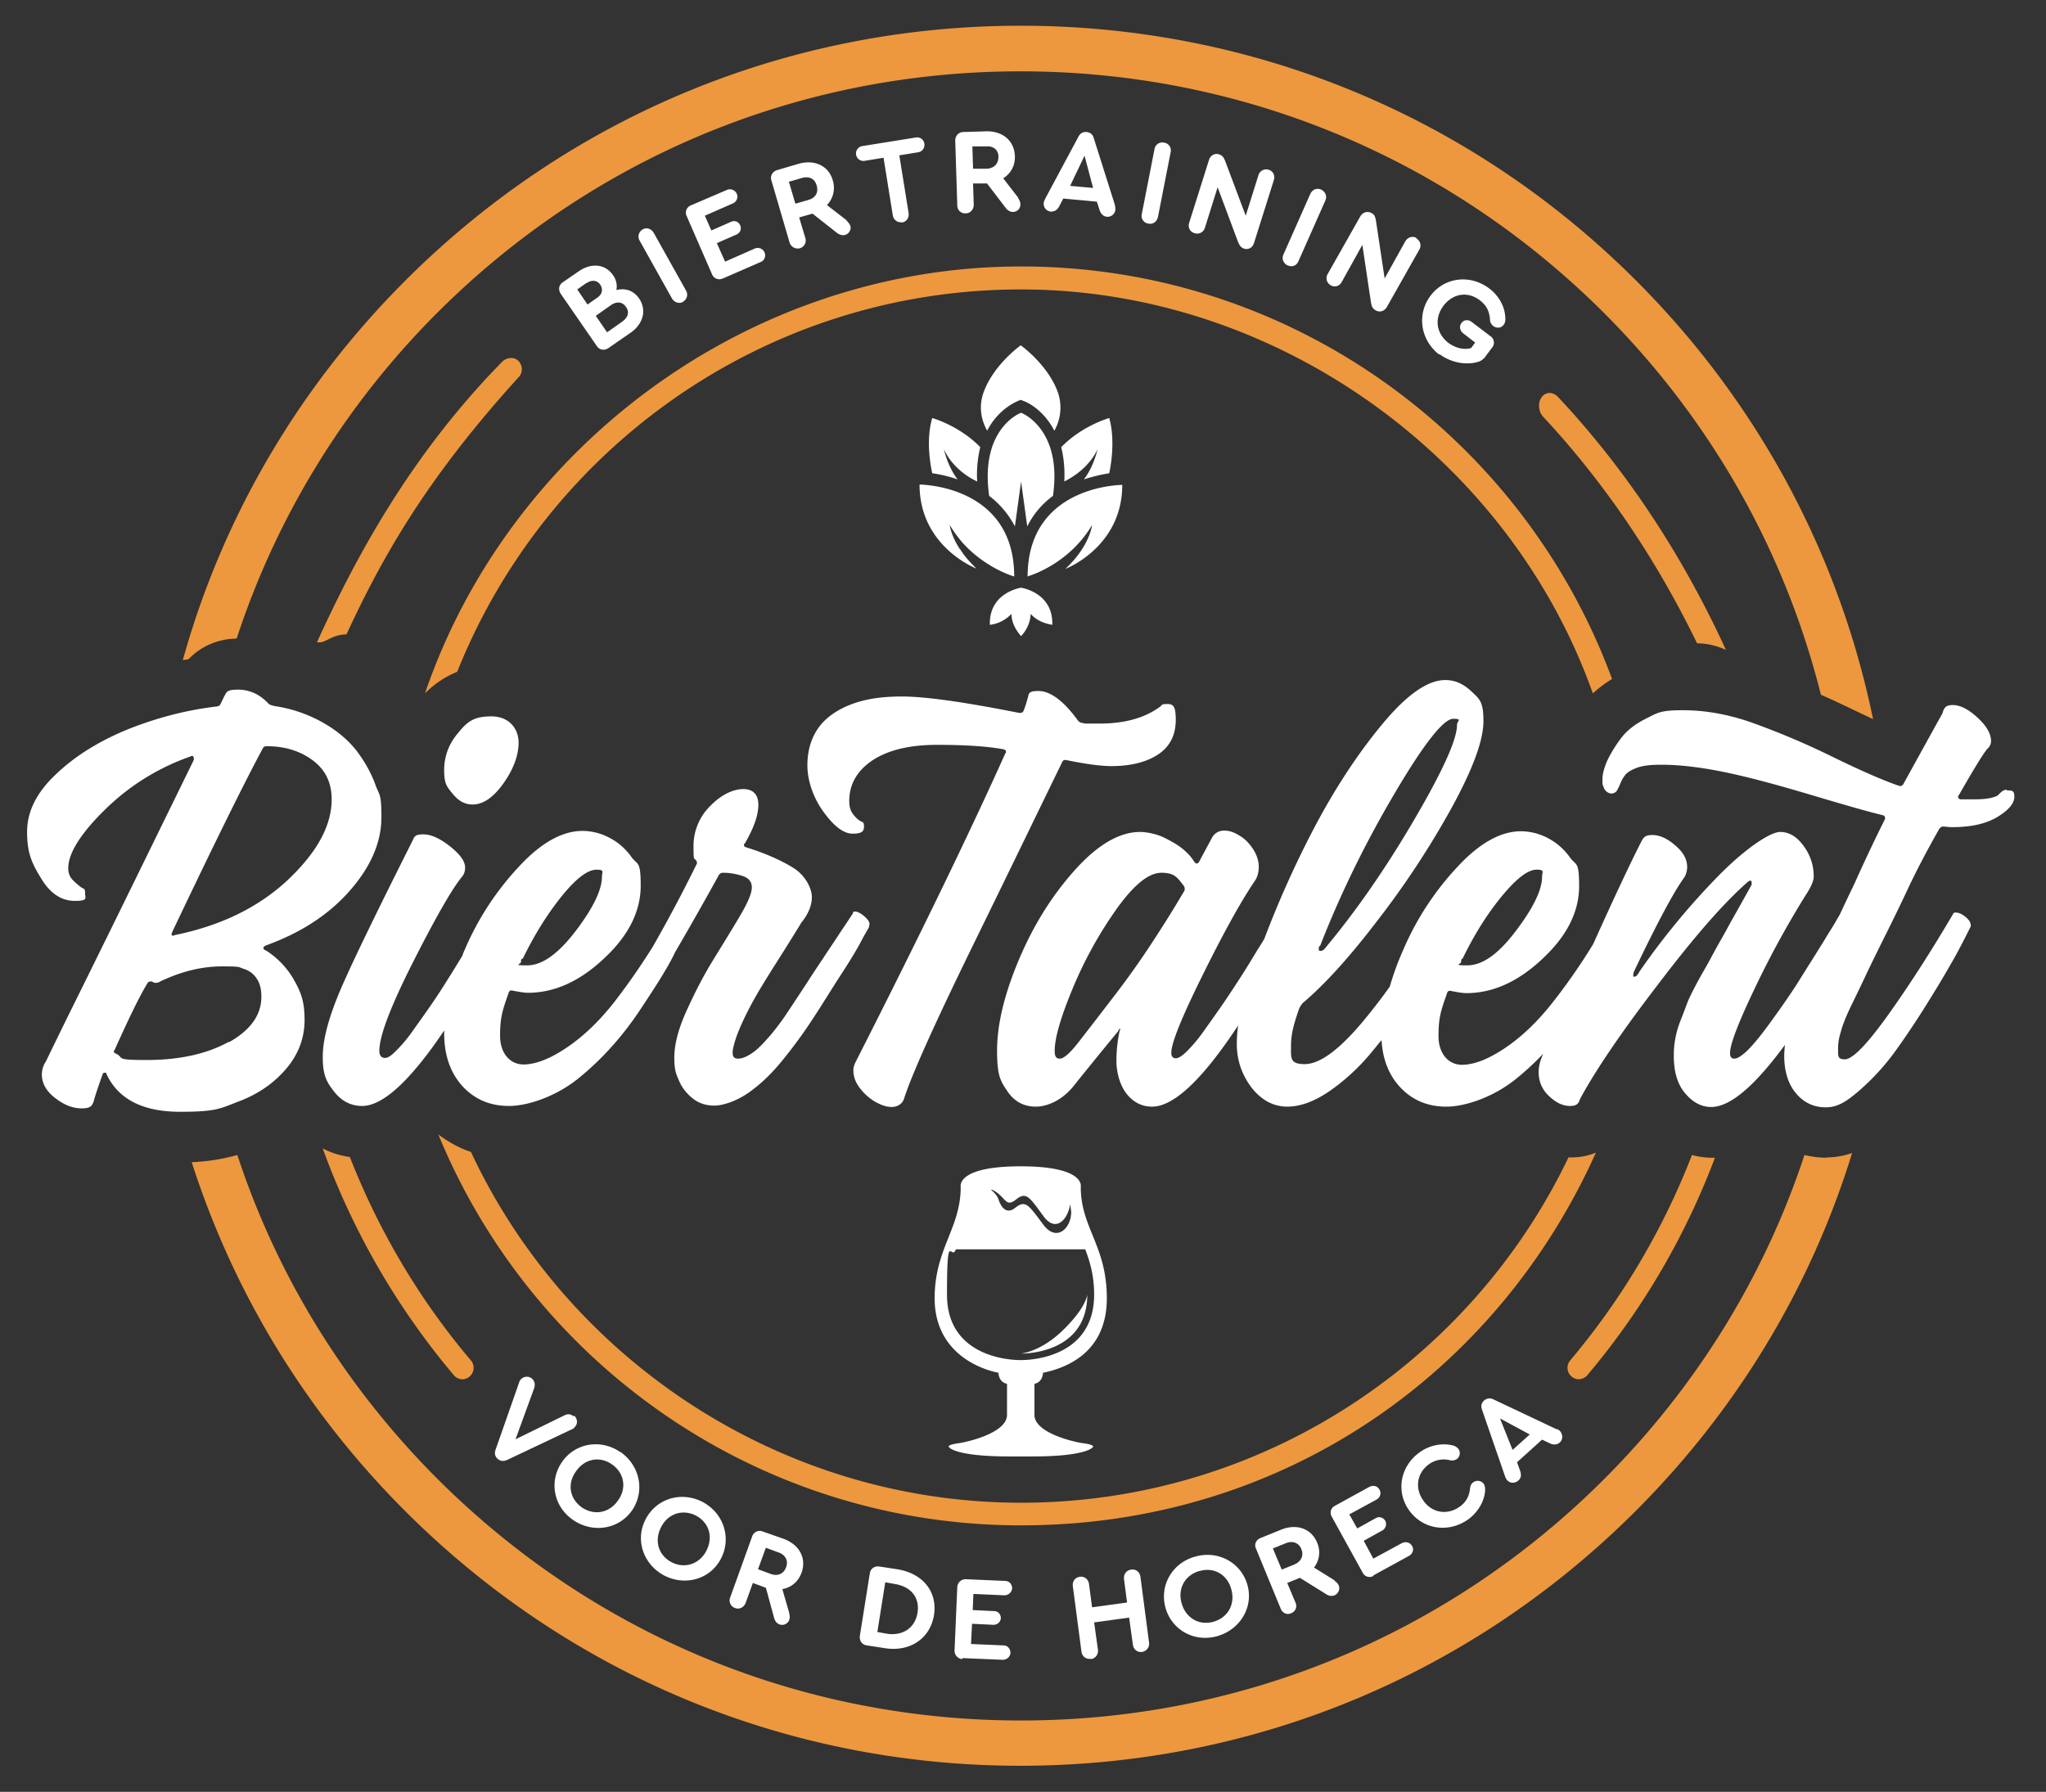 <svg width="137" height="120" viewBox="0 0 137 120" fill="none" xmlns="http://www.w3.org/2000/svg"><rect x="0" y="0" width="137" height="120" fill="#333333" stroke="none"/><path d="M64.283 36.792c-.62-.941-.689-1.63-.689-1.63.207.344.414.643.643.918.023.046.07.092.092.115.023.023.046.07.07.092 1.584 1.791 3.513 2.32 3.513 2.32 0-6.155-6.339-6.155-6.339-6.155 0 4.18 3.813 5.627 3.813 5.627-.483-.46-.85-.896-1.103-1.31m4.065-9.117s-2.756 1.033-2.113 5.557a6.097 6.097 0 0 1 1.723 2.044l.413-3.008.414 3.009a5.614 5.614 0 0 1 1.722-2.044c.643-4.502-2.113-5.558-2.113-5.558m2.871 4.593c.551-.276 1.654-.942 2.228-2.159 0 0-.253 1.172-.919 2.021a11.27 11.27 0 0 1 1.7-.413c.114-.505.413-2.25 0-3.698 0 0-1.815.506-3.216 1.952.161.643.253 1.401.207 2.297z" fill="#fff"/><path d="M68.119 26.87l.23-.091.229.092c.092.023 1.263.505 2.021 1.975a3.14 3.14 0 0 0 .184-2.71c-.712-1.791-2.435-3.009-2.435-3.009s-1.722 1.218-2.434 3.009c-.482 1.194-.115 2.159.184 2.71.758-1.47 1.952-1.93 2.02-1.975zm-3.996 5.237c-.667-.85-.92-2.02-.92-2.02.575 1.24 1.677 1.905 2.229 2.158a7.755 7.755 0 0 1 .206-2.297c-1.4-1.447-3.215-1.952-3.215-1.952-.436 1.447-.115 3.193 0 3.698a8.99 8.99 0 0 1 1.7.413zm4.662 6.5s2.733-.735 4.34-3.445c0 0-.138 1.4-1.791 2.94 0 0 3.812-1.447 3.812-5.627 0 0-6.338 0-6.338 6.155m-.46.735s-2.135.321-2.067 2.48a2.357 2.357 0 0 0 1.447-.735c0 .46.184.965.643 1.493.46-.505.62-1.01.643-1.493.299.345.758.62 1.447.735.07-2.159-2.067-2.48-2.067-2.48M31.625 53.88c.735 0 1.424-.483 2.09-1.425.666-.941 1.01-1.86 1.01-2.733 0-.872-.597-1.745-1.814-1.745s-1.63.367-2.25 1.125c-.62.735-.92 1.562-.92 2.48 0 .92.184 1.103.575 1.585.39.483.827.712 1.332.712m45.565 9.141a56.636 56.636 0 0 1-2.549 3.606 462.926 462.926 0 0 1-2.32 3.008c-.642.85-1.102 1.264-1.377 1.264-.276 0-.345-.184-.345-.529 0-.826.39-2.204 1.171-4.088a27.251 27.251 0 0 1 2.917-5.328c1.171-1.654 2.182-2.503 3.055-2.503.872 0 1.056.298 1.515.895a.331.331 0 0 1 .046.161v.115a80.063 80.063 0 0 1-2.113 3.4zm11.185.322c1.378-3.537 3.055-6.936 5.007-10.243 1.952-3.308 3.261-4.961 3.904-4.961.643 0 .253.138.253.413 0 .965-.942 3.055-2.848 6.316-1.906 3.261-3.881 6.11-5.948 8.59-.115.16-.23.23-.345.23-.115 0-.115-.047-.115-.162 0-.114.023-.114.07-.183m9.553.872c.781-1.607 1.654-3.008 2.641-4.203.988-1.194 1.746-1.768 2.32-1.768.574 0 .367.16.367.482 0 .85-.574 2.067-1.745 3.606-1.171 1.562-2.25 2.32-3.261 2.32-1.01 0-.414-.07-.414-.23s.023-.16.07-.23m36.493-11.3a.529.529 0 0 0-.322.093c-.091.069-.16.137-.252.23-.069.091-.253.16-.551.23-.299.068-.689.09-1.195.09h-.803c-.092-.022-.161-.068-.161-.16s0-.092.046-.115c1.102-1.929 1.768-3.008 1.975-3.169a.682.682 0 0 0 .184-.46c0-.482-.299-1.01-.896-1.561-.597-.551-1.148-.85-1.654-.85-.505 0-.597.184-.712.574-.023.023-.895 1.608-2.618 4.731-.046.07-.115.115-.184.115h-.068c-1.08-.367-2.596-1.033-4.525-1.975a51.877 51.877 0 0 0-5.305-2.25c-1.608-.575-3.169-.85-4.685-.85-1.516 0-1.7.183-2.435.55-.735.368-1.309.805-1.699 1.333a9.058 9.058 0 0 0-.919 1.493c-.207.482-.321.895-.321 1.24v.253c0 .091.045.206.091.321a.627.627 0 0 0 .207.276.55.55 0 0 0 .322.114.473.473 0 0 0 .344-.183c.069-.138.161-.299.23-.483a2.35 2.35 0 0 1 .344-.597c.161-.183.437-.344.827-.482.414-.138.919-.184 1.562-.184 1.309 0 2.779.184 4.409.529 1.631.344 3.56.872 5.788 1.538s3.766 1.103 4.639 1.31c.092.022.161.091.161.183v.069a111.01 111.01 0 0 0-2.021 4.272c-.23.482-.574 1.194-1.011 2.136-.069.114-.16.275-.298.505-.207.367-.437.712-.643 1.056-.207.345-.483.781-.827 1.332-.345.552-.666 1.057-.965 1.54-.298.481-.643.987-1.01 1.515-.368.528-.712 1.01-1.034 1.447-.321.436-.62.827-.918 1.171-.299.345-.552.62-.804.804-.23.184-.414.276-.551.276-.207 0-.299-.115-.299-.368 0-.597.574-2.09 1.7-4.432a62.59 62.59 0 0 1 3.399-6.201c.344-.529.505-.919.505-1.195 0-.758-.23-1.447-.689-2.067-.459-.62-.965-.918-1.562-.918-.597 0-2.136.941-4.019 2.825a49.097 49.097 0 0 0-5.397 6.522c-.115.23-.23.345-.345.345-.114 0-.068-.046-.068-.115 0-.07 0-.115.045-.23 1.562-3.284 2.688-5.374 3.377-6.316.114-.206.183-.436.183-.689 0-.505-.252-.987-.804-1.447-.528-.459-1.033-.689-1.515-.689-.483 0-.574.138-.712.368-.597 1.148-1.7 3.468-3.262 6.936a40.297 40.297 0 0 1-2.71 3.904c-1.01 1.286-2.067 2.297-3.192 3.055s-2.09 1.125-2.894 1.125c-.803 0-1.561-.643-1.561-1.93 0-1.285.183-1.745.574-2.87.023-.092.092-.16.183-.16.483.091.85.16 1.103.16 1.768 0 3.468-.758 5.098-2.297 1.631-1.515 2.458-3.146 2.458-4.868 0-1.723-.207-1.356-.62-1.93a4.135 4.135 0 0 0-1.516-1.309 3.864 3.864 0 0 0-1.768-.436c-1.333 0-2.757.78-4.226 2.365a19.108 19.108 0 0 0-3.629 5.535c-.39.873-.689 1.7-.919 2.504a39.941 39.941 0 0 1-1.768 2.296c-1.608 1.93-2.917 2.894-3.927 2.894-1.01 0-.919-.413-.919-1.217s.184-1.447.528-2.458c.046-.114.138-.275.253-.413 1.447-1.217 3.1-3.032 4.96-5.466a58.764 58.764 0 0 0 4.984-7.556c1.424-2.595 2.16-4.547 2.16-5.856 0-1.31-.254-1.47-.782-1.975-.528-.506-1.102-.781-1.768-.781-1.194 0-2.595.987-4.249 2.985-1.653 1.998-3.17 4.318-4.57 6.982a67.72 67.72 0 0 0-3.307 7.372c-.138.23-.276.46-.414.666-.321.529-.689 1.149-1.148 1.86-.46.713-.896 1.379-1.31 1.976-.413.597-.826 1.171-1.216 1.722-.39.551-.758.965-1.08 1.286-.321.322-.574.483-.758.483-.183 0-.298-.115-.298-.368 0-.666.712-2.411 2.136-5.282 1.424-2.87 2.572-4.938 3.468-6.247.183-.276.252-.597.252-.942 0-.344-.115-.758-.367-1.148-.253-.39-.552-.712-.919-.919-.345-.23-.689-.344-1.034-.344-.344 0-.62.16-.803.46l-.873 1.63c-.046.069-.092.115-.16.115-.07 0-.093-.046-.162-.115a2.9 2.9 0 0 0-.482-.597 4.03 4.03 0 0 0-.689-.552 8.55 8.55 0 0 0-.78-.436 3.563 3.563 0 0 0-.828-.298 3.769 3.769 0 0 0-.85-.115c-1.377 0-2.847.85-4.386 2.572-1.539 1.722-2.779 3.72-3.743 6.017-.965 2.297-1.447 4.318-1.447 6.04 0 1.723.23 2.044.689 2.733.459.69 1.102 1.034 1.906 1.034.804 0 1.791-.46 2.526-1.378.735-.919 1.723-2.136 2.986-3.675.046-.115.092-.183.138-.16a.1.1 0 0 0 .023.068h-.046a9.45 9.45 0 0 0-.23 2.113c0 .712.23 1.608.689 2.182.46.574 1.034.85 1.7.85 1.446 0 3.376-1.814 5.764-5.443-.069.46-.092.873-.092 1.24 0 .758.161 1.47.483 2.113.321.643.734 1.171 1.24 1.539a2.752 2.752 0 0 0 1.653.55c.873 0 1.815-.344 2.825-1.033a13.98 13.98 0 0 0 2.733-2.503c.253-.298.505-.62.758-.919.069 1.264.482 2.32 1.217 3.124.827.896 1.86 1.332 3.124 1.332 1.263 0 3.215-.643 4.777-1.952a18.269 18.269 0 0 0 1.699-1.585c-.046.115-.092.23-.114.299a2.517 2.517 0 0 0-.184.918c0 .643.229 1.172.689 1.608.459.436.918.666 1.401.666.482 0 .574-.16.689-.482 1.056-1.952 2.779-4.479 5.19-7.625 2.389-3.147 4.364-5.42 5.948-6.821.092-.092.184-.161.253-.161s.092.046.092.138v.138c-.069.114-.276.505-.643 1.148-.368.666-.62 1.102-.735 1.309-.115.207-.345.643-.712 1.286s-.62 1.126-.781 1.424c-.161.299-.413.712-.712 1.263-.298.551-.528 1.01-.689 1.378-.138.368-.298.804-.482 1.263-.184.46-.299.896-.368 1.287-.068.39-.091.734-.091 1.079 0 1.102.252 1.952.78 2.55.506.596 1.08.895 1.723.895 1.263 0 2.894-1.378 4.938-4.157-.023.253-.046.505-.046.735 0 1.056.275 1.906.804 2.526.528.62 1.194.919 1.975.919.781 0 1.378-.368 2.25-1.126a15.709 15.709 0 0 0 2.412-2.64 55.39 55.39 0 0 0 2.274-3.423 71.793 71.793 0 0 0 1.768-2.985c.39-.712.712-1.355.965-1.86a.331.331 0 0 0 .046-.161.618.618 0 0 0-.161-.368 1.506 1.506 0 0 0-.414-.344.87.87 0 0 0-.436-.138c-.138 0-.115.023-.161.069-1.47 2.503-2.916 4.754-4.34 6.752-1.424 1.998-2.412 3.009-2.917 3.009-.505 0-.459-.23-.459-.712 0-.483.068-.735.206-1.218.138-.482.391-1.102.758-1.837.368-.758.689-1.424.988-2.067.298-.62.735-1.516 1.309-2.664a135.052 135.052 0 0 0 1.401-2.894c.459-.987 1.148-2.342 2.113-4.042.069-.092.16-.16.275-.16.207.022.414.045.597.045 1.264 0 2.274-.23 3.032-.689.758-.46 1.125-.918 1.125-1.355 0-.436-.183-.413-.528-.413" fill="#fff"/><path d="M71.357 50.894c1.332.275 2.365.413 3.055.413 1.332 0 2.388-.276 3.169-.804.78-.528 1.148-1.309 1.148-2.296 0-.988-.207-1.057-.597-1.057s-.299.07-.46.184c-1.033.758-2.388 1.125-4.041 1.125-1.654 0-.781 0-1.172-.046-.115 0-.252-.091-.367-.275-.919-1.24-1.791-1.86-2.55-1.86-.757 0-.62.183-.757.574a6.578 6.578 0 0 1-.23.712c-.046.137-.138.183-.253.183h-.046c-3.697-.735-6.315-1.102-7.854-1.102-1.539 0-2.641.207-3.583.597-.942.39-1.653.942-2.09 1.608-.436.666-.666 1.47-.666 2.411 0 .942.345 2.09 1.057 3.078.712.987 1.355 1.492 1.975 1.492.62 0 .758-.16.758-.482 0-.321-.092-.275-.253-.367-.16-.092-.322-.253-.482-.46-.161-.206-.253-.482-.253-.872 0-1.126.528-2.044 1.562-2.733 1.056-.69 2.48-1.034 4.318-1.034 1.837 0 3.353.092 4.455.299.092.023.16.069.16.16 0 .092 0 .07-.045.115-2.32 5.168-5.65 12.058-10.014 20.647-.091.184-.16.368-.16.574 0 .414.138.804.436 1.195.299.39.643.689 1.034.918.413.23.757.345 1.102.345.344 0 .712-.184.827-.574.482-1.516 2.02-4.961 4.639-10.312 2.618-5.352 4.593-9.44 5.971-12.264.046-.07.115-.092.23-.092" fill="#fff"/><path d="M35.001 64.214c.78-1.607 1.654-3.008 2.618-4.203.965-1.194 1.746-1.768 2.32-1.768.574 0 .367.16.367.482 0 .85-.574 2.067-1.745 3.606-1.172 1.539-2.25 2.32-3.261 2.32-1.011 0-.414-.07-.414-.23s.023-.16.07-.23m23.218-2.067c.023-.092.046-.183.046-.252 0-.161-.138-.322-.367-.528-.253-.207-.46-.299-.598-.299-.137 0-.137.046-.137.115-.092.138-.345.528-.781 1.171-.414.643-.781 1.171-1.08 1.63-.298.46-.712 1.057-1.194 1.815a348.89 348.89 0 0 1-1.286 1.952 16.186 16.186 0 0 1-1.194 1.608c-.437.505-.827.919-1.194 1.171-.368.253-.69.39-.965.39-.276 0-.367-.137-.367-.413 0-.275.183-.964.55-1.791.368-.827.782-1.608 1.218-2.343.436-.735.987-1.607 1.63-2.618.644-1.033 1.034-1.654 1.195-1.93.482-.596.712-1.17.712-1.722 0-.55-.39-1.4-1.195-1.929-.803-.505-1.86-.987-3.192-1.4-.092-.024-.16-.07-.16-.161 0-.092.022-.07.068-.115.597-1.034.896-1.884.896-2.573 0-.689-.345-1.056-1.01-1.056-.667 0-1.47.367-2.205 1.125a3.744 3.744 0 0 0-1.126 2.733c0 1.08.046.69.184.942a.175.175 0 0 1 .046.115c0 .046 0 .092-.046.16a99.042 99.042 0 0 1-2.917 5.49 45.613 45.613 0 0 1-2.572 3.697c-1.01 1.286-2.067 2.297-3.192 3.055-1.126.758-2.09 1.125-2.894 1.125-.804 0-1.562-.643-1.562-1.93 0-1.285.184-1.745.574-2.87.023-.092.092-.16.184-.16.482.091.85.16 1.102.16 1.769 0 3.468-.758 5.099-2.297 1.63-1.515 2.457-3.146 2.457-4.869 0-1.722-.206-1.355-.62-1.929a4.13 4.13 0 0 0-1.515-1.309 3.867 3.867 0 0 0-1.769-.436c-1.332 0-2.756.78-4.226 2.365a19.11 19.11 0 0 0-3.628 5.535c-.07.161-.138.299-.184.46-.253.413-.528.872-.85 1.378a42.625 42.625 0 0 1-1.286 1.975c-.413.597-.827 1.171-1.217 1.722-.39.552-.758.965-1.08 1.286-.321.322-.55.483-.735.483-.252 0-.39-.161-.39-.483 0-.987.758-2.985 2.297-6.017 1.538-3.031 2.618-4.892 3.215-5.604.16-.183.23-.39.23-.643 0-.436-.345-.895-1.01-1.424-.667-.528-1.264-.803-1.792-.803-.529 0-.597.137-.712.413-2.366 4.708-3.95 7.97-4.731 9.76-.85 1.953-1.287 3.515-1.287 4.732s.253 1.676.758 2.32c.506.643 1.126.964 1.884.964 1.378 0 3.215-1.677 5.489-5.053v.184c0 1.47.413 2.641 1.217 3.537.827.896 1.86 1.332 3.123 1.332 1.264 0 3.216-.643 4.777-1.952 1.585-1.31 2.963-2.871 4.18-4.754 1.057-1.585 1.792-2.78 2.16-3.583a232.29 232.29 0 0 0 2.893-5.099c.069-.16.184-.23.321-.23.437 0 .85.07 1.287.208.436.137.643.39.643.78s-.276 1.034-.85 1.998c-.574.965-1.171 1.93-1.791 2.94-.62 1.01-1.195 2.136-1.746 3.353-.551 1.218-.804 2.251-.804 3.1 0 .85.115 1.08.322 1.562.206.483.528.873.941 1.195.414.321.896.459 1.424.459.529 0 1.424-.276 2.228-.827.804-.551 1.585-1.286 2.343-2.227a32.14 32.14 0 0 0 2.044-2.802c.62-.942 1.217-1.93 1.86-2.917.643-.988 1.08-1.723 1.309-2.159.23-.436.436-.804.597-1.056m-42.901 7.716c-1.447.804-3.285 1.218-5.512 1.218-2.228 0-1.424-.138-2.067-.437-.07-.023-.115-.069-.115-.115s0-.069.046-.115c1.01-2.25 1.745-3.743 2.205-4.478.046-.092.114-.115.23-.115.114 0 .068 0 .137.046.069.023.115.046.16.046.116 0 .23-.023.322-.092 1.401-.666 2.78-1.01 4.134-1.01 1.355 0 1.08.046 1.447.16.368.115.666.322.873.644.23.321.322.734.322 1.24 0 1.217-.736 2.227-2.16 3.031m-3.812-7.372c2.871-6.04 4.915-10.174 6.11-12.379.045-.046.137-.069.229-.069 1.217 0 2.25.322 3.1.965.85.643 1.24 1.516 1.24 2.595 0 1.768-.987 3.56-2.962 5.42-1.975 1.837-4.501 3.055-7.579 3.675-.023.023-.046.046-.069.046-.069-.023-.115-.07-.115-.115 0-.046 0-.046.046-.092m6.224 1.171c-.069-.046-.115-.092-.115-.16 0-.07.046-.092.161-.161 2.366-.85 4.249-2.09 5.65-3.698 1.4-1.608 2.09-3.238 2.09-4.892 0-1.653-.138-1.424-.414-2.205-.275-.758-.689-1.492-1.217-2.204-.551-.712-1.286-1.355-2.25-1.907a9.305 9.305 0 0 0-3.262-1.125c-.207-.046-.344-.092-.413-.16-.574-.62-1.263-.942-2.044-.942-.781 0-.758.16-.942.482l-.23.482c-.045.092-.114.138-.23.161-1.997.23-3.95.735-5.879 1.493-1.929.78-3.56 1.768-4.869 3.008-1.332 1.24-1.975 2.527-1.975 3.905 0 1.378.299 2.067.919 3.077.597 1.01 1.355 1.539 2.274 1.539.918 0 .689-.184.689-.528 0-.345-.092-.253-.276-.39a5.322 5.322 0 0 1-.574-.506 1.1 1.1 0 0 1-.276-.758c0-1.01.827-2.32 2.435-3.904a15.375 15.375 0 0 1 5.741-3.583.389.389 0 0 1 .115-.046c.07.023.115.07.115.138v.138c-.873 1.791-2.113 4.318-3.72 7.602a2169.61 2169.61 0 0 1-4.089 8.314 417.646 417.646 0 0 0-2.09 4.271 1.566 1.566 0 0 0-.275.873c0 .597.298 1.126.896 1.585.597.46 1.17.689 1.768.689.597 0 .689-.161.804-.46.115-.436.321-1.033.597-1.814.023-.069.069-.115.16-.115.093 0 .093.046.116.115.78 1.654 2.411 2.503 4.914 2.503 2.504 0 2.71-.23 3.974-.711 1.263-.483 2.296-1.195 3.123-2.16.827-.964 1.24-2.066 1.24-3.284 0-1.217-.23-1.814-.689-2.64a5.614 5.614 0 0 0-1.883-1.999m53.42 25.355c-1.516 1.516-2.87 1.63-2.87 1.63s4.432.116 4.432-3.95c0 0-.046.827-1.562 2.32z" fill="#fff"/><path d="M68.348 91.085s-4.938.138-4.938-4.386c0-4.525.276-2.182.598-3.032h8.658c.322.85.597 1.768.597 3.032 0 4.547-4.938 4.386-4.938 4.386M66.557 79.74c.804.46.78 1.148 1.47.597.689-.551.895-.184 1.837 1.102.85 1.172 1.654.184 1.791-.78.046.183.046.367.07.459.045 1.056-.942 2.159-1.884.873-.964-1.287-1.171-1.654-1.86-1.103-.69.551-1.034-.276-1.125-.574-.115-.322-.39-.528-.506-.643a.37.37 0 0 1 .207.069zm5.88 16.903c-.942-.16-3.17-.78-3.17-1.883v-2.09s.528-.046.574-.735c1.7-.344 4.272-1.447 4.272-4.984s-1.745-4.708-1.745-7.464c0 0 .344-1.378-4.02-1.378-4.363 0-4.019 1.378-4.019 1.378 0 2.78-1.745 4.134-1.745 7.464s2.572 4.64 4.272 4.984c.045.689.574.735.574.735v2.09c0 1.102-2.228 1.722-3.17 1.883-.321.046-.735.115-.735.23s.62.666 4.042.666h1.585c3.422 0 4.042-.551 4.042-.666 0-.115-.413-.184-.735-.23" fill="#fff"/><path d="M12.632 44.142c.803-.85 1.952-1.355 3.215-1.378 2.664-8.13 7.211-15.595 13.435-21.819C39.71 10.52 53.581 4.777 68.325 4.777c14.745 0 28.617 5.742 39.066 16.168 7.189 7.189 12.127 15.985 14.538 25.585.735.322 1.47.666 2.228 1.034l1.263.597c-2.274-11.047-7.717-21.221-15.87-29.374-11-11.001-25.63-17.064-41.202-17.064-15.571 0-30.2 6.063-41.202 17.064-7.188 7.188-12.264 15.915-14.905 25.424l.414-.07M122.32 77.535a6.476 6.476 0 0 1-1.493-.184c-2.664 8.084-7.212 15.503-13.413 21.704-10.427 10.426-24.298 16.168-39.043 16.168-14.744 0-28.616-5.742-39.066-16.168-6.2-6.201-10.748-13.597-13.412-21.704a13.5 13.5 0 0 1-3.055.483c2.802 8.727 7.625 16.696 14.285 23.356 11.001 11.001 25.631 17.065 41.202 17.065 15.572 0 30.201-6.064 41.202-17.065 6.821-6.82 11.736-15.02 14.492-23.977a5.07 5.07 0 0 1-1.745.299" fill="#ED983E"/><path d="M30.614 44.991c5.995-14.997 20.647-25.607 37.757-25.607s32.705 11.3 38.285 27.054a8.164 8.164 0 0 1 1.287-.964c-5.926-16.1-21.428-27.629-39.572-27.629-18.143 0-34.243 11.989-39.915 28.593a6.378 6.378 0 0 1 2.158-1.447zm74.619 32.521h-.207c-6.546 13.665-20.532 23.127-36.655 23.127-16.122 0-30.361-9.623-36.838-23.495-.78-.252-1.516-.666-2.182-1.17 6.293 15.34 21.405 26.181 39.02 26.181 17.616 0 31.901-10.266 38.492-24.965a4.18 4.18 0 0 1-1.607.322m-81.807-.023a5.711 5.711 0 0 1-1.838-.574 50.012 50.012 0 0 0 8.774 15.18.76.76 0 0 0 .574.276.697.697 0 0 0 .482-.183.766.766 0 0 0 .092-1.08c-3.468-4.088-6.178-8.704-8.107-13.619m91.246.046a5.29 5.29 0 0 1-1.378-.184 48.617 48.617 0 0 1-8.153 13.757.765.765 0 0 0 .092 1.08.787.787 0 0 0 .482.183c.161 0 .436-.092.574-.275a49.874 49.874 0 0 0 8.544-14.561h-.207m-.988-34.45c.666 0 1.309.16 1.929.437-2.893-6.316-6.683-12.08-11.253-16.95-.184-.183-.414-.275-.62-.252a.653.653 0 0 0-.46.275c-.275.368-.229.965.092 1.31 4.111 4.409 7.579 9.553 10.312 15.18zm-92.233-.069c.39.023.872-.528 1.791-.528 2.25-4.823 5.099-10.151 11.53-17.225.298-.298.275-.78 0-1.08a.661.661 0 0 0-.483-.206.85.85 0 0 0-.597.23c-6.43 6.545-10.082 13.688-12.425 18.81h.207" fill="#ED983E"/><path d="M96.368 23.701c.757.575 1.79.781 2.618.529a.926.926 0 0 0 .505-.39l.413-.552a.518.518 0 0 0-.114-.78l-1.24-.942c-.23-.184-.529-.161-.69.069-.16.206-.114.505.115.688l.804.62-.276.368c-.482.138-1.033 0-1.515-.345-.827-.643-.965-1.653-.322-2.503.643-.827 1.63-.964 2.434-.344.414.321.62.689.666 1.24 0 .23.092.367.23.482.23.16.528.138.689-.092.115-.137.138-.344.092-.666-.069-.643-.459-1.309-1.034-1.745-1.286-.988-3.008-.781-3.95.46-.941 1.24-.689 2.962.575 3.95m-1.516-7.81c-.276-.16-.597-.045-.758.23l-1.378 2.48-.574-3.812c-.046-.252-.07-.459-.322-.574-.252-.138-.574-.046-.735.23l-2.182 3.858a.54.54 0 0 0 .207.758c.276.16.597.046.735-.23l1.378-2.48.574 3.835c.046.23.069.414.322.552.275.16.574.046.735-.207l2.181-3.858a.54.54 0 0 0-.206-.758m-8.59 1.814c.299.138.597 0 .712-.299l1.792-4.042c.137-.298 0-.597-.276-.735-.299-.137-.597 0-.735.299l-1.791 4.042c-.138.299 0 .597.275.735m-1.263-6.408a.543.543 0 0 0-.689.368l-.85 2.71-1.355-3.606c-.091-.23-.16-.413-.436-.505-.276-.092-.574.069-.666.367l-1.332 4.226c-.092.299.046.597.367.69a.543.543 0 0 0 .69-.368l.85-2.71 1.354 3.628c.092.207.16.39.413.483.3.092.575-.07.667-.368l1.332-4.226c.091-.298-.046-.597-.345-.689zm-8.061 3.606c.321.07.574-.138.643-.436l.85-4.34a.52.52 0 0 0-.437-.644.525.525 0 0 0-.643.436l-.85 4.341a.52.52 0 0 0 .437.643zm-4.272-4.547l.574 2.159-1.538-.138.964-2.021zm2.044 3.33L73.24 9.256c-.069-.253-.23-.39-.482-.414-.253-.023-.436.092-.551.322l-2.228 4.157c-.046.114-.092.206-.092.275a.522.522 0 0 0 .482.574c.23 0 .414-.091.552-.344l.275-.528 2.25.206.185.575c.091.252.252.413.482.436a.522.522 0 0 0 .574-.482c0-.07 0-.184-.046-.299m-9.53-3.927h.918c.482-.046.827.23.827.689 0 .459-.276.78-.781.803h-.919l-.046-1.492zm3.077 3.445l-1.011-1.31c.505-.32.804-.85.78-1.492-.045-1.034-.826-1.7-1.974-1.654l-1.47.046c-.322 0-.551.253-.551.574l.138 4.34a.52.52 0 0 0 .574.53c.298 0 .528-.253.528-.575l-.046-1.424h.919v-.023l1.263 1.654c.138.183.298.275.505.275a.496.496 0 0 0 .482-.528c0-.138-.069-.275-.16-.413m-7.786 1.653c.322-.046.505-.321.46-.643l-.62-3.858 1.262-.207a.496.496 0 0 0 .414-.574.485.485 0 0 0-.574-.413l-3.583.574a.496.496 0 0 0-.414.574c.046.275.299.46.575.413l1.263-.206.62 3.858a.545.545 0 0 0 .62.46m-7.579-2.71l.873-.253c.482-.138.872.046.987.505.138.46-.069.827-.55.964l-.874.253-.436-1.47zm3.858 2.572l-1.309-1.011a1.66 1.66 0 0 0 .39-1.654c-.275-.987-1.24-1.424-2.319-1.102l-1.4.413c-.322.092-.483.39-.391.69l1.217 4.156c.092.299.39.46.689.39a.543.543 0 0 0 .367-.688l-.413-1.378.896-.253 1.63 1.286c.184.138.368.184.552.138.252-.069.436-.367.344-.62a1.099 1.099 0 0 0-.253-.345m-8.222 3.859l2.48-1.08a.479.479 0 0 0 .253-.643.497.497 0 0 0-.666-.252l-1.975.872-.551-1.24 1.31-.574c.252-.115.367-.367.252-.62-.115-.253-.368-.345-.62-.23l-1.31.575-.436-.988 1.883-.827c.253-.115.368-.413.253-.643a.498.498 0 0 0-.666-.253l-2.411 1.034a.521.521 0 0 0-.276.712l1.7 3.904a.521.521 0 0 0 .711.276m-2.664 1.561a.54.54 0 0 0 .207-.757l-2.159-3.859c-.16-.275-.482-.39-.735-.23a.54.54 0 0 0-.206.758l2.158 3.859c.161.275.483.39.758.23m-4.088 1.332l-1.01.712-.758-1.103 1.01-.712c.39-.275.781-.23 1.01.115.254.345.139.712-.252.988zm-2.388-2.573c.344-.252.712-.206.918.092.207.322.138.666-.23.896l-.62.436-.688-1.01.62-.437v.023zm1.998.46c.069-.345 0-.69-.23-1.01-.505-.736-1.424-.828-2.25-.277l-1.103.758c-.276.184-.322.506-.138.781l2.412 3.491c.183.276.505.322.78.138l1.493-1.034c.85-.597 1.08-1.538.552-2.296-.368-.528-.92-.712-1.54-.551m59.231 75.583l1.953 1.056-1.149 1.033-.826-2.067.022-.022zm3.813.734l-4.272-2.02c-.23-.115-.46-.093-.643.068-.184.161-.23.368-.138.62l1.539 4.456a.823.823 0 0 0 .138.253c.207.23.528.23.758.023.183-.161.206-.368.115-.644l-.207-.574 1.676-1.516.529.253c.252.115.459.092.643-.046.229-.207.229-.528.046-.758-.046-.069-.138-.115-.253-.183m-5.925 6.086c.666-.483 1.102-1.218 1.148-1.953 0-.183-.023-.321-.092-.436a.505.505 0 0 0-.689-.115c-.138.092-.207.23-.23.414-.046.528-.275.941-.712 1.24-.803.574-1.837.413-2.411-.414-.597-.826-.436-1.86.367-2.434a1.69 1.69 0 0 1 1.401-.276.6.6 0 0 0 .46-.069.488.488 0 0 0 .115-.688.676.676 0 0 0-.368-.23c-.712-.184-1.562-.023-2.228.46-1.309.94-1.607 2.64-.689 3.904.92 1.263 2.619 1.515 3.928.597zm-6.34 3.743l2.39-1.309c.252-.138.344-.436.206-.666-.138-.23-.413-.321-.689-.184l-1.906 1.034-.643-1.194 1.24-.689a.495.495 0 0 0 .207-.644c-.138-.229-.414-.321-.643-.183l-1.24.689-.529-.942 1.815-.987c.252-.138.344-.437.206-.667-.137-.252-.413-.321-.689-.183l-2.296 1.263c-.276.138-.368.459-.207.735l2.067 3.743a.51.51 0 0 0 .735.207m-6.73-1.837l.85-.345c.46-.183.873-.023 1.034.391.184.436 0 .827-.46 1.033l-.85.345-.596-1.424h.023zm4.135 2.159l-1.401-.873a1.63 1.63 0 0 0 .206-1.677c-.39-.941-1.378-1.286-2.434-.849l-1.355.551c-.299.115-.436.436-.299.712l1.654 4.019c.115.298.436.436.712.298a.52.52 0 0 0 .276-.711l-.552-1.31.85-.344 1.768 1.102a.597.597 0 0 0 .552.069c.252-.115.39-.413.275-.666-.046-.115-.16-.229-.298-.321m-9.003-.643c.964-.276 1.86.252 2.113 1.24.275.987-.23 1.883-1.195 2.159-.964.275-1.86-.253-2.135-1.241-.276-.987.23-1.883 1.194-2.158m-.276-.965c-1.538.413-2.411 1.929-1.998 3.422.414 1.493 1.93 2.343 3.468 1.906 1.539-.436 2.435-1.952 2.021-3.422-.413-1.493-1.952-2.342-3.49-1.906zm-6.981 6.867a.555.555 0 0 0 .459-.643l-.253-1.814 2.343-.322.252 1.814c.046.322.299.529.62.483a.555.555 0 0 0 .46-.643l-.574-4.387c-.046-.321-.299-.528-.62-.482-.322.046-.506.298-.483.62l.207 1.585-2.343.321-.206-1.562c-.046-.321-.299-.528-.62-.482-.322.046-.506.322-.46.643l.574 4.364c.046.321.299.528.62.482m-8.612-.046l2.71.115c.276 0 .505-.184.528-.459 0-.276-.183-.506-.482-.506l-2.159-.092.07-1.355 1.423.069c.276 0 .482-.183.505-.436 0-.276-.184-.482-.459-.482l-1.424-.069.046-1.08 2.067.092a.524.524 0 0 0 .528-.459c0-.276-.184-.505-.482-.505l-2.618-.115a.558.558 0 0 0-.575.528l-.183 4.249a.56.56 0 0 0 .528.574m-4.524-5.03c1.102.184 1.676.919 1.515 1.93-.16 1.01-.987 1.561-2.044 1.4l-.643-.114.529-3.331.643.115zm.16-.987l-1.194-.184c-.321-.046-.597.138-.643.459l-.666 4.18c-.046.322.138.597.46.643l1.194.184c1.7.276 3.054-.643 3.307-2.205.252-1.561-.735-2.802-2.458-3.077zm-8.819-1.447l.873.321c.46.161.666.552.505.988-.16.436-.55.62-1.01.459l-.873-.321.528-1.447h-.023zm1.585 4.364l-.46-1.585c.598-.115 1.057-.482 1.287-1.103.344-.964-.138-1.883-1.218-2.273l-1.377-.483a.535.535 0 0 0-.712.322l-1.47 4.088a.535.535 0 0 0 .321.712c.299.115.597-.046.712-.345l.482-1.332.873.322.551 2.021c.07.23.184.367.368.436a.512.512 0 0 0 .643-.298.705.705 0 0 0 0-.437m-6.27-6.568c.896.459 1.194 1.424.735 2.343-.46.918-1.447 1.24-2.32.803-.895-.459-1.194-1.423-.734-2.342.459-.919 1.423-1.24 2.32-.804zm.437-.919c-1.424-.712-3.078-.206-3.79 1.195-.712 1.378-.138 3.031 1.286 3.766 1.424.712 3.1.207 3.79-1.194.689-1.378.137-3.032-1.286-3.767zm-6.04-2.503c.826.574 1.01 1.585.413 2.412-.575.849-1.585 1.033-2.412.482-.827-.574-1.01-1.585-.413-2.412.574-.85 1.584-1.056 2.411-.482zm.55-.827c-1.309-.895-3.031-.597-3.904.69-.873 1.285-.551 2.985.781 3.881 1.332.895 3.055.597 3.927-.666.873-1.287.529-2.986-.78-3.905M38.4 94.852c-.184-.161-.39-.184-.643-.046l-3.238 1.585 1.24-3.4c.092-.252.046-.482-.115-.643a.54.54 0 0 0-.896.276l-1.561 4.456c-.092.252-.046.459.137.62.184.16.39.183.644.069l4.271-2.022a.482.482 0 0 0 .253-.183c.207-.207.184-.551-.046-.758" fill="#fff"/></svg>
